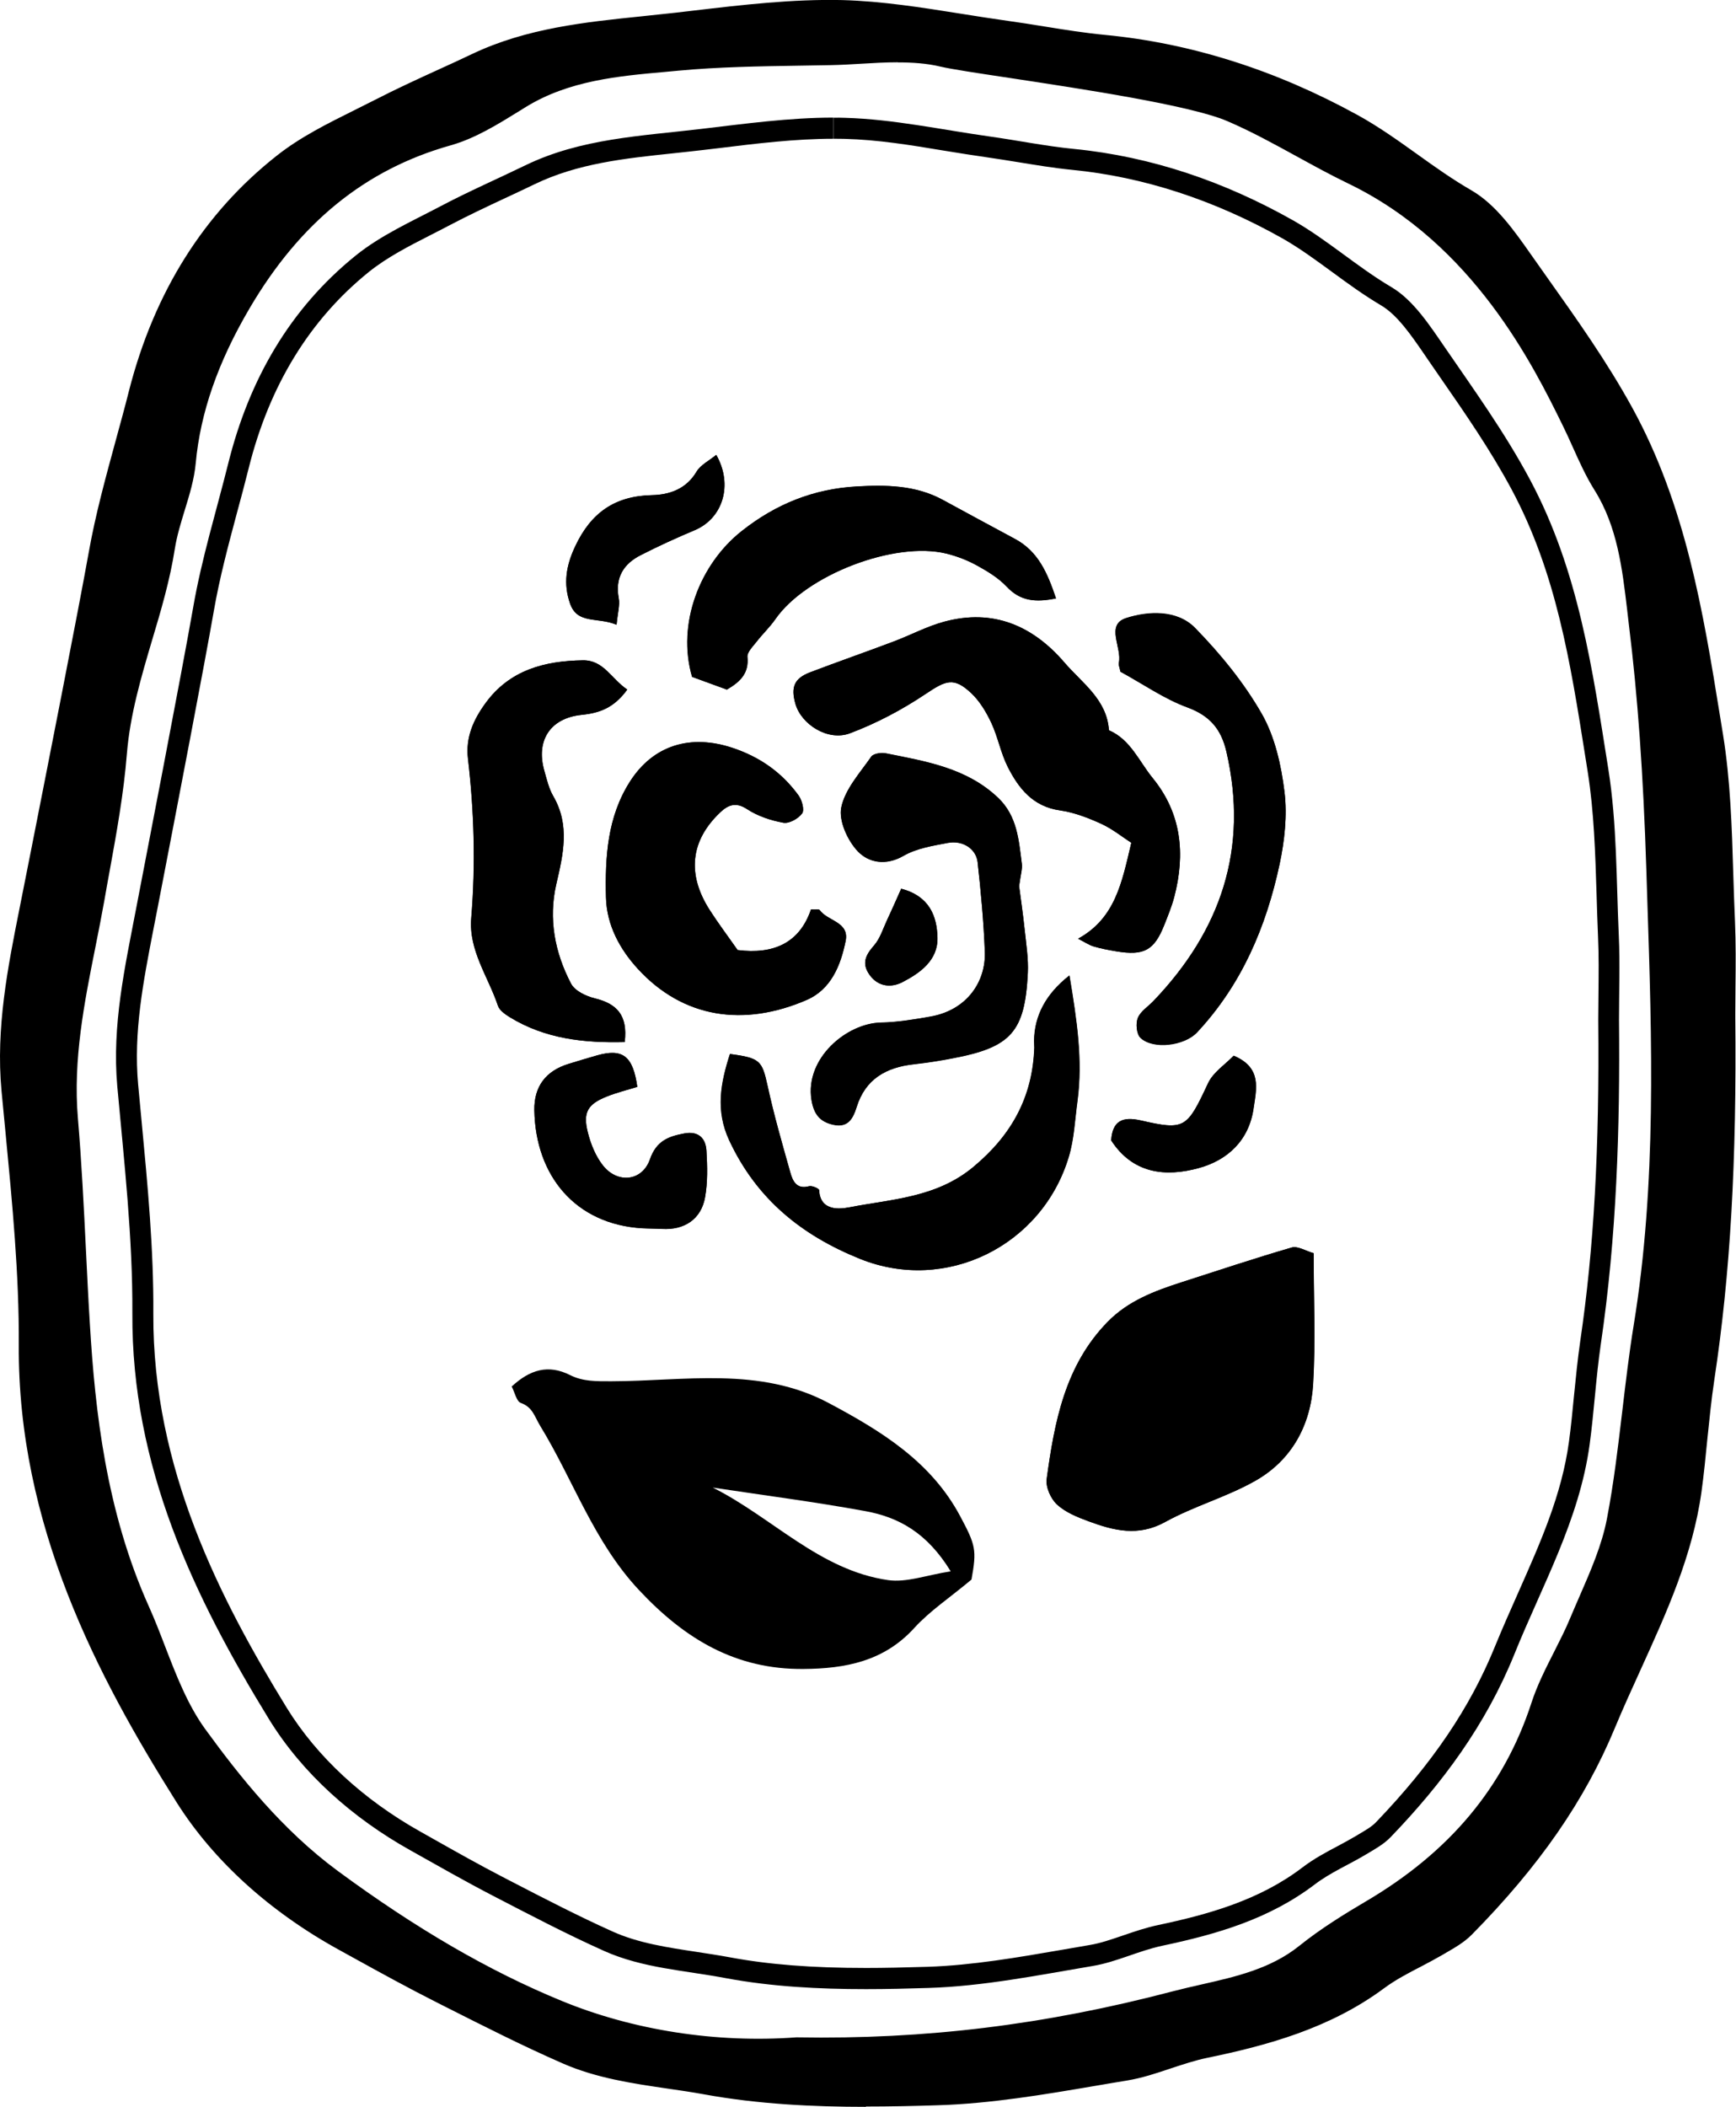 <svg xmlns="http://www.w3.org/2000/svg" fill="none" viewBox="0 0 61 74" height="74" width="61">
<g clip-path="url(#clip0_2470_19403)">
<path fill="black" d="M60.797 35.676C60.837 39.952 60.7 44.213 60.063 48.448C59.867 49.756 59.793 51.082 59.612 52.393C59.197 55.362 57.701 57.925 56.579 60.637C55.427 63.419 53.672 65.723 51.594 67.829C51.32 68.108 50.95 68.305 50.605 68.505C49.92 68.907 49.169 69.215 48.535 69.687C46.695 71.058 44.573 71.652 42.38 72.105C41.432 72.302 40.529 72.744 39.577 72.9C37.377 73.261 35.163 73.699 32.948 73.766C30.223 73.848 27.438 73.862 24.775 73.376C23.153 73.079 21.42 72.986 19.868 72.31C18.346 71.645 16.869 70.887 15.384 70.136C14.258 69.568 13.151 68.951 12.043 68.346C9.736 67.083 7.703 65.337 6.351 63.189C3.3 58.345 0.808 53.233 0.841 47.229C0.86 44.254 0.508 41.267 0.234 38.295C0.012 35.887 0.545 33.591 0.997 31.273C1.285 29.806 2.852 21.934 3.293 19.452C3.633 17.535 4.23 15.663 4.711 13.772C5.548 10.499 7.188 7.701 9.844 5.613C10.862 4.811 12.095 4.272 13.262 3.674C14.384 3.098 15.547 2.597 16.691 2.058C18.931 0.999 21.372 0.91 23.764 0.632C25.701 0.405 27.656 0.141 29.593 0.189C31.534 0.241 33.467 0.654 35.4 0.921C36.537 1.077 37.67 1.304 38.81 1.415C41.951 1.716 44.888 2.708 47.617 4.213C49.002 4.974 50.213 6.052 51.613 6.858C52.501 7.371 53.157 8.37 53.779 9.247C54.968 10.93 56.179 12.572 57.19 14.407C59.171 18.011 59.723 21.915 60.36 25.82C60.712 27.971 60.682 30.185 60.782 32.373C60.834 33.473 60.789 34.572 60.789 35.676H60.797ZM27.99 71.745C32.811 71.827 37.077 71.217 41.262 70.118C42.791 69.717 44.443 69.549 45.769 68.487C46.484 67.915 47.269 67.421 48.061 66.956C50.883 65.299 52.946 63.037 53.986 59.864C54.323 58.839 54.923 57.906 55.342 56.903C55.827 55.748 56.416 54.593 56.645 53.378C57.075 51.13 57.219 48.831 57.59 46.568C58.46 41.237 58.208 35.88 58.034 30.526C57.941 27.644 57.771 24.757 57.419 21.896C57.219 20.277 57.108 18.579 56.182 17.108C55.738 16.398 55.438 15.592 55.068 14.834C53.89 12.442 51.798 8.366 47.454 6.271C46.013 5.576 44.654 4.696 43.188 4.072C41.281 3.262 34.281 2.433 33.093 2.151C31.852 1.854 30.486 2.066 29.178 2.095C27.397 2.132 25.608 2.129 23.838 2.292C21.968 2.467 20.061 2.56 18.372 3.6C17.546 4.109 16.695 4.666 15.776 4.922C12.543 5.836 10.262 7.92 8.618 10.718C7.629 12.401 6.881 14.217 6.696 16.235C6.603 17.245 6.122 18.219 5.966 19.229C5.589 21.677 4.481 23.944 4.281 26.444C4.144 28.16 3.793 29.861 3.493 31.563C3.041 34.115 2.33 36.627 2.556 39.276C2.763 41.69 2.826 44.116 2.974 46.538C3.182 49.953 3.637 53.315 5.055 56.476C5.715 57.94 6.144 59.571 7.066 60.841C8.407 62.684 9.858 64.46 11.755 65.857C14.232 67.681 16.828 69.275 19.646 70.437C22.446 71.593 25.434 71.923 27.99 71.737V71.745Z"></path>
<path fill="black" d="M30.43 74C28.586 74 26.638 73.907 24.742 73.561C24.316 73.483 23.883 73.42 23.446 73.357C22.224 73.179 20.957 72.989 19.795 72.484C18.38 71.867 16.984 71.158 15.628 70.474L15.299 70.307C14.343 69.824 13.388 69.3 12.466 68.791L11.955 68.509C9.488 67.16 7.496 65.355 6.196 63.289C3.437 58.906 0.619 53.571 0.66 47.229C0.675 44.762 0.43 42.247 0.197 39.814C0.149 39.312 0.101 38.815 0.053 38.313C-0.151 36.106 0.275 33.966 0.689 31.893L1.086 29.891C1.626 27.153 2.752 21.45 3.115 19.418C3.352 18.073 3.722 16.736 4.074 15.443C4.23 14.871 4.389 14.299 4.533 13.723C5.419 10.261 7.166 7.482 9.729 5.465C10.551 4.814 11.518 4.335 12.451 3.871C12.695 3.748 12.936 3.629 13.177 3.507C13.921 3.124 14.691 2.771 15.44 2.429C15.832 2.251 16.221 2.073 16.61 1.887C18.51 0.988 20.569 0.776 22.557 0.572C22.95 0.531 23.346 0.49 23.739 0.446L24.346 0.375C26.075 0.171 27.857 -0.037 29.601 0.003C30.989 0.041 32.393 0.263 33.748 0.479C34.308 0.568 34.867 0.657 35.426 0.735C35.856 0.795 36.285 0.862 36.711 0.932C37.404 1.044 38.122 1.159 38.829 1.226C41.847 1.515 44.836 2.463 47.706 4.042C48.436 4.443 49.128 4.937 49.798 5.416C50.409 5.855 51.043 6.304 51.706 6.687C52.561 7.181 53.213 8.11 53.787 8.927L54.39 9.781C55.409 11.216 56.464 12.701 57.349 14.31C59.238 17.747 59.849 21.51 60.438 25.151L60.541 25.782C60.804 27.398 60.856 29.07 60.904 30.686C60.923 31.243 60.938 31.8 60.964 32.358C60.997 33.119 60.99 33.892 60.982 34.639C60.978 34.981 60.975 35.322 60.975 35.664C61.027 40.806 60.801 44.755 60.238 48.466C60.134 49.157 60.064 49.867 59.993 50.55C59.934 51.16 59.871 51.791 59.786 52.408C59.475 54.637 58.549 56.665 57.657 58.627C57.349 59.303 57.031 60.001 56.742 60.696C55.69 63.233 54.094 65.541 51.72 67.948C51.461 68.212 51.135 68.401 50.82 68.583L50.694 68.657C50.443 68.802 50.184 68.94 49.928 69.074C49.491 69.3 49.035 69.538 48.643 69.828C46.739 71.243 44.525 71.845 42.414 72.28C41.984 72.369 41.555 72.514 41.136 72.651C40.64 72.818 40.129 72.989 39.603 73.075C39.237 73.134 38.87 73.197 38.503 73.26C36.689 73.569 34.808 73.888 32.949 73.944C32.141 73.97 31.293 73.989 30.423 73.989L30.43 74ZM29.112 0.371C27.542 0.371 25.946 0.561 24.398 0.743L23.787 0.813C23.394 0.858 22.998 0.899 22.602 0.94C20.643 1.14 18.617 1.352 16.773 2.221C16.384 2.407 15.991 2.585 15.599 2.764C14.854 3.102 14.088 3.455 13.351 3.834C13.11 3.956 12.866 4.079 12.621 4.201C11.703 4.658 10.755 5.13 9.962 5.754C7.463 7.723 5.759 10.435 4.896 13.816C4.748 14.392 4.593 14.968 4.433 15.54C4.082 16.825 3.715 18.155 3.482 19.481C3.119 21.517 1.993 27.22 1.452 29.962L1.056 31.964C0.649 34.007 0.227 36.125 0.427 38.276C0.471 38.774 0.519 39.275 0.567 39.777C0.804 42.218 1.045 44.744 1.03 47.229C0.993 53.474 3.778 58.749 6.511 63.089C7.778 65.102 9.722 66.859 12.133 68.182L12.644 68.464C13.566 68.97 14.517 69.493 15.466 69.973L15.791 70.14C17.139 70.823 18.535 71.529 19.935 72.142C21.054 72.629 22.294 72.815 23.494 72.989C23.935 73.052 24.372 73.119 24.801 73.197C27.557 73.699 30.445 73.662 32.937 73.584C34.774 73.528 36.637 73.212 38.441 72.907C38.807 72.844 39.174 72.781 39.54 72.722C40.037 72.64 40.533 72.473 41.014 72.313C41.44 72.172 41.885 72.023 42.333 71.93C44.399 71.503 46.569 70.916 48.417 69.545C48.832 69.237 49.302 68.992 49.754 68.758C50.006 68.628 50.261 68.494 50.506 68.353L50.632 68.279C50.924 68.108 51.228 67.933 51.454 67.706C53.794 65.332 55.364 63.066 56.398 60.574C56.69 59.871 57.009 59.169 57.316 58.493C58.201 56.558 59.112 54.551 59.416 52.378C59.501 51.769 59.564 51.141 59.623 50.535C59.693 49.844 59.764 49.131 59.867 48.429C60.427 44.736 60.653 40.809 60.601 35.687C60.601 35.341 60.604 34.995 60.608 34.654C60.616 33.911 60.627 33.142 60.593 32.395C60.567 31.838 60.549 31.277 60.534 30.716C60.486 29.111 60.434 27.454 60.175 25.86L60.071 25.229C59.486 21.618 58.882 17.888 57.023 14.507C56.149 12.917 55.101 11.442 54.087 10.015L53.479 9.157C52.898 8.333 52.302 7.478 51.517 7.025C50.839 6.635 50.198 6.178 49.58 5.736C48.921 5.264 48.236 4.777 47.525 4.383C44.695 2.827 41.755 1.894 38.789 1.608C38.07 1.538 37.348 1.423 36.648 1.311C36.222 1.244 35.796 1.174 35.37 1.114C34.808 1.036 34.245 0.947 33.685 0.858C32.341 0.642 30.953 0.42 29.586 0.386C29.427 0.382 29.267 0.379 29.108 0.379L29.112 0.371ZM26.653 71.979C24.213 71.979 21.742 71.507 19.58 70.615C17.01 69.556 14.418 68.052 11.647 66.012C9.651 64.541 8.137 62.632 6.918 60.956C6.27 60.068 5.859 59.002 5.463 57.973C5.282 57.505 5.093 57.018 4.889 56.561C3.371 53.181 2.974 49.607 2.789 46.56C2.737 45.676 2.693 44.792 2.649 43.904C2.574 42.392 2.5 40.832 2.371 39.301C2.193 37.199 2.6 35.163 2.993 33.194C3.104 32.644 3.211 32.094 3.311 31.541C3.371 31.217 3.43 30.89 3.489 30.567C3.737 29.219 3.993 27.822 4.1 26.44C4.211 25.032 4.611 23.683 5 22.379C5.304 21.35 5.622 20.288 5.785 19.21C5.859 18.735 6 18.267 6.141 17.817C6.307 17.275 6.467 16.758 6.515 16.227C6.681 14.407 7.318 12.575 8.459 10.632C10.274 7.541 12.651 5.621 15.728 4.751C16.543 4.521 17.317 4.042 18.061 3.581L18.276 3.447C19.869 2.467 21.654 2.307 23.383 2.154L23.824 2.114C25.231 1.984 26.664 1.961 28.053 1.939C28.427 1.932 28.801 1.928 29.175 1.917C29.519 1.909 29.867 1.891 30.219 1.868C31.193 1.813 32.2 1.753 33.137 1.976C33.497 2.062 34.404 2.199 35.556 2.374C38.24 2.779 41.922 3.336 43.262 3.908C44.118 4.272 44.947 4.729 45.747 5.167C46.328 5.487 46.932 5.817 47.536 6.111C52.054 8.288 54.202 12.657 55.235 14.76C55.361 15.016 55.479 15.276 55.594 15.536C55.82 16.034 56.049 16.554 56.338 17.015C57.19 18.371 57.368 19.898 57.542 21.372L57.601 21.881C57.912 24.411 58.108 27.16 58.22 30.526L58.253 31.589C58.416 36.515 58.586 41.608 57.772 46.605C57.608 47.597 57.49 48.615 57.371 49.599C57.223 50.855 57.068 52.155 56.827 53.422C56.642 54.392 56.235 55.324 55.838 56.223C55.727 56.476 55.616 56.728 55.513 56.981C55.338 57.397 55.131 57.81 54.927 58.203C54.646 58.761 54.353 59.336 54.161 59.927C53.161 62.981 51.198 65.332 48.154 67.12C47.447 67.536 46.625 68.041 45.884 68.635C44.81 69.497 43.532 69.787 42.296 70.066C41.962 70.14 41.633 70.214 41.307 70.299C36.778 71.488 32.545 72.012 27.99 71.93C27.546 71.964 27.097 71.979 26.646 71.979H26.653ZM31.549 2.188C31.112 2.188 30.671 2.214 30.238 2.24C29.882 2.262 29.53 2.281 29.182 2.288C28.808 2.296 28.431 2.303 28.056 2.307C26.675 2.329 25.246 2.351 23.853 2.481L23.413 2.522C21.728 2.671 19.987 2.827 18.469 3.763L18.254 3.897C17.484 4.372 16.691 4.866 15.825 5.108C12.844 5.948 10.54 7.816 8.774 10.822C7.659 12.716 7.041 14.496 6.878 16.264C6.826 16.833 6.655 17.39 6.489 17.928C6.355 18.367 6.215 18.824 6.144 19.27C5.974 20.369 5.656 21.447 5.344 22.487C4.963 23.772 4.571 25.102 4.459 26.469C4.348 27.866 4.093 29.274 3.845 30.634C3.785 30.957 3.726 31.284 3.671 31.607C3.571 32.161 3.463 32.714 3.352 33.268C2.963 35.211 2.563 37.224 2.737 39.272C2.867 40.809 2.945 42.373 3.019 43.889C3.063 44.773 3.104 45.658 3.16 46.538C3.341 49.551 3.73 53.084 5.226 56.413C5.437 56.881 5.626 57.371 5.807 57.843C6.196 58.85 6.6 59.894 7.218 60.741C8.422 62.394 9.914 64.274 11.87 65.715C14.614 67.736 17.184 69.23 19.724 70.273C22.235 71.31 25.172 71.767 27.983 71.559H27.997C32.519 71.637 36.722 71.121 41.222 69.939C41.551 69.854 41.885 69.776 42.221 69.701C43.414 69.43 44.651 69.152 45.658 68.342C46.417 67.733 47.254 67.22 47.973 66.796C50.935 65.058 52.846 62.773 53.813 59.808C54.013 59.192 54.313 58.601 54.602 58.032C54.798 57.642 55.005 57.241 55.172 56.836C55.279 56.58 55.39 56.327 55.501 56.071C55.886 55.187 56.286 54.277 56.464 53.348C56.705 52.096 56.857 50.803 57.005 49.555C57.123 48.566 57.242 47.545 57.405 46.545C58.216 41.586 58.045 36.511 57.883 31.6L57.849 30.537C57.742 27.179 57.546 24.441 57.234 21.926L57.175 21.417C57.005 19.983 56.834 18.497 56.027 17.212C55.724 16.729 55.486 16.197 55.257 15.688C55.142 15.432 55.027 15.176 54.901 14.923C53.887 12.861 51.776 8.567 47.373 6.445C46.758 6.148 46.154 5.817 45.566 5.494C44.773 5.06 43.951 4.606 43.114 4.25C41.818 3.696 38.015 3.124 35.496 2.741C34.337 2.567 33.423 2.429 33.048 2.34C32.571 2.225 32.063 2.192 31.549 2.192V2.188Z"></path>
<path fill="black" d="M29.285 4.131V4.874C29.422 4.874 29.555 4.874 29.692 4.878C30.844 4.908 31.985 5.093 33.188 5.294C33.673 5.372 34.173 5.454 34.669 5.524C35.032 5.576 35.406 5.636 35.769 5.695C36.388 5.795 37.028 5.903 37.673 5.966C40.176 6.212 42.661 7.021 45.057 8.37C45.646 8.704 46.201 9.109 46.79 9.54C47.342 9.945 47.912 10.361 48.527 10.725C49.101 11.063 49.586 11.773 50.056 12.457L50.182 12.642L50.582 13.222C51.497 14.541 52.36 15.789 53.108 17.178C54.682 20.11 55.178 23.249 55.704 26.57L55.793 27.131C56.011 28.513 56.056 29.977 56.1 31.392C56.115 31.897 56.13 32.399 56.152 32.9C56.182 33.554 56.174 34.234 56.167 34.888C56.167 35.196 56.159 35.505 56.159 35.821C56.204 40.364 56.008 43.845 55.526 47.111C55.434 47.749 55.371 48.396 55.308 49.016C55.256 49.551 55.204 50.105 55.13 50.64C54.878 52.501 54.13 54.173 53.345 55.945C53.075 56.554 52.793 57.186 52.534 57.821C51.66 59.976 50.33 61.941 48.346 64.007C48.205 64.155 47.983 64.285 47.749 64.423L47.638 64.49C47.438 64.608 47.231 64.72 47.009 64.839C46.594 65.058 46.168 65.284 45.768 65.589C44.25 66.748 42.435 67.246 40.698 67.614C40.272 67.703 39.869 67.841 39.48 67.974C39.065 68.115 38.673 68.253 38.287 68.316C37.965 68.372 37.643 68.427 37.321 68.483C35.769 68.751 34.166 69.029 32.607 69.081C31.751 69.107 31.062 69.122 30.44 69.122C28.537 69.122 27.011 69.003 25.641 68.747C25.256 68.676 24.863 68.617 24.482 68.558C23.43 68.398 22.434 68.249 21.53 67.844C20.323 67.302 19.116 66.678 17.945 66.072L17.66 65.924C16.842 65.5 16.02 65.039 15.227 64.59L14.772 64.334C12.757 63.204 11.135 61.7 10.08 59.991C7.743 56.186 5.358 51.565 5.388 46.137C5.403 43.89 5.188 41.623 4.98 39.431C4.94 38.986 4.895 38.536 4.854 38.09C4.688 36.251 5.032 34.487 5.395 32.618C5.432 32.421 5.473 32.224 5.51 32.031L5.736 30.861C6.21 28.405 7.195 23.293 7.513 21.462C7.713 20.303 8.028 19.129 8.332 17.992C8.469 17.487 8.61 16.963 8.739 16.443C9.461 13.549 10.88 11.231 12.957 9.555C13.602 9.035 14.368 8.645 15.175 8.233C15.39 8.125 15.605 8.013 15.816 7.902C16.446 7.571 17.108 7.259 17.753 6.958C18.097 6.799 18.442 6.635 18.782 6.472C20.297 5.74 21.938 5.565 23.671 5.383C24.019 5.346 24.363 5.309 24.711 5.268L25.245 5.205C26.574 5.041 27.952 4.874 29.277 4.874V4.131M29.285 4.131C27.733 4.131 26.174 4.347 24.63 4.529C22.545 4.778 20.419 4.859 18.468 5.803C17.471 6.286 16.457 6.728 15.479 7.244C14.464 7.779 13.387 8.259 12.498 8.976C10.184 10.844 8.754 13.337 8.024 16.261C7.602 17.951 7.084 19.623 6.788 21.332C6.402 23.546 5.04 30.575 4.788 31.886C4.392 33.956 3.929 36.006 4.121 38.154C4.362 40.806 4.666 43.474 4.651 46.13C4.621 51.49 6.795 56.053 9.45 60.381C10.628 62.298 12.398 63.858 14.409 64.984C15.375 65.526 16.338 66.076 17.32 66.585C18.612 67.254 19.901 67.93 21.227 68.524C22.578 69.13 24.089 69.211 25.5 69.479C27.111 69.78 28.774 69.865 30.433 69.865C31.166 69.865 31.896 69.847 32.621 69.824C34.555 69.765 36.48 69.375 38.398 69.052C39.228 68.914 40.013 68.517 40.839 68.342C42.754 67.937 44.598 67.406 46.205 66.183C46.757 65.764 47.412 65.489 48.008 65.129C48.309 64.95 48.631 64.772 48.868 64.523C50.678 62.643 52.208 60.585 53.212 58.103C54.189 55.681 55.493 53.393 55.856 50.744C56.015 49.574 56.078 48.389 56.248 47.222C56.807 43.44 56.926 39.632 56.889 35.817C56.889 34.832 56.926 33.852 56.882 32.871C56.793 30.917 56.819 28.94 56.515 27.02C55.959 23.535 55.478 20.046 53.752 16.829C52.871 15.187 51.815 13.723 50.782 12.219C50.242 11.435 49.667 10.543 48.894 10.086C47.675 9.366 46.62 8.407 45.413 7.727C43.031 6.386 40.472 5.502 37.736 5.231C36.739 5.134 35.754 4.93 34.762 4.792C33.077 4.555 31.392 4.187 29.7 4.139C29.559 4.135 29.415 4.131 29.274 4.135L29.285 4.131Z"></path>
<path fill="black" d="M46.161 44.02C45.876 43.938 45.598 43.756 45.387 43.819C44.095 44.194 42.813 44.621 41.532 45.034C40.577 45.342 39.647 45.684 38.918 46.431C37.418 47.965 37.051 49.945 36.777 51.947C36.736 52.234 36.922 52.646 37.14 52.846C37.44 53.121 37.855 53.289 38.247 53.434C39.132 53.76 39.992 53.983 40.94 53.459C41.951 52.902 43.095 52.583 44.099 52.018C45.383 51.294 46.054 50.064 46.139 48.611C46.228 47.107 46.157 45.591 46.157 44.023L46.161 44.02Z"></path>
<path fill="black" d="M37.881 32.971C38.107 33.086 38.259 33.194 38.429 33.242C38.685 33.32 38.952 33.368 39.218 33.413C40.2 33.577 40.555 33.383 40.911 32.488C41.04 32.161 41.174 31.834 41.262 31.5C41.655 29.995 41.518 28.569 40.503 27.328C40.022 26.741 39.726 25.979 38.966 25.649C38.892 24.564 38.026 23.995 37.407 23.275C36.289 21.971 34.897 21.376 33.189 21.833C32.571 21.997 31.993 22.309 31.393 22.535C30.419 22.903 29.434 23.245 28.46 23.616C27.909 23.828 27.783 24.133 27.949 24.72C28.153 25.444 29.093 26.046 29.864 25.756C30.797 25.407 31.701 24.928 32.526 24.374C33.241 23.895 33.515 23.773 34.126 24.345C34.426 24.627 34.656 25.013 34.834 25.392C35.063 25.883 35.163 26.44 35.404 26.923C35.789 27.688 36.293 28.331 37.252 28.465C37.744 28.535 38.233 28.725 38.692 28.933C39.089 29.115 39.437 29.397 39.752 29.602C39.422 31.002 39.189 32.254 37.881 32.971Z"></path>
<path fill="black" d="M25.922 33.372C25.6 32.912 25.252 32.447 24.937 31.96C24.134 30.705 24.259 29.52 25.311 28.528C25.574 28.279 25.848 28.153 26.248 28.416C26.622 28.662 27.081 28.814 27.526 28.896C27.729 28.933 28.052 28.751 28.185 28.569C28.274 28.45 28.181 28.108 28.063 27.941C27.478 27.135 26.711 26.592 25.748 26.269C24.271 25.775 22.952 26.165 22.13 27.458C21.341 28.699 21.26 30.092 21.293 31.511C21.315 32.507 21.797 33.357 22.404 34.019C24.008 35.772 26.144 36.069 28.34 35.122C29.2 34.754 29.54 33.911 29.714 33.049C29.851 32.377 29.081 32.354 28.803 31.964C28.777 31.927 28.659 31.953 28.496 31.942C28.089 33.131 27.17 33.525 25.922 33.368V33.372Z"></path>
<path fill="black" d="M22.041 24.222C21.475 23.836 21.212 23.182 20.479 23.193C19.131 23.212 17.909 23.531 17.061 24.694C16.638 25.273 16.353 25.894 16.442 26.648C16.66 28.509 16.712 30.374 16.557 32.247C16.461 33.383 17.153 34.305 17.494 35.323C17.549 35.486 17.746 35.624 17.905 35.724C19.16 36.497 20.538 36.638 21.949 36.601C22.067 35.646 21.66 35.252 20.901 35.066C20.593 34.992 20.197 34.803 20.064 34.55C19.49 33.458 19.268 32.265 19.545 31.054C19.79 29.999 20.03 28.985 19.438 27.963C19.282 27.699 19.212 27.384 19.127 27.083C18.82 26.02 19.323 25.229 20.423 25.11C21.034 25.047 21.552 24.887 22.038 24.222H22.041Z"></path>
<path fill="black" d="M37.574 34.268C36.76 34.907 36.348 35.672 36.341 36.563C36.341 36.642 36.348 36.719 36.348 36.797C36.289 38.536 35.552 39.874 34.2 40.992C32.901 42.069 31.338 42.117 29.838 42.407C29.542 42.463 28.823 42.563 28.786 41.802C28.786 41.746 28.538 41.635 28.434 41.664C27.998 41.783 27.86 41.49 27.775 41.189C27.49 40.178 27.198 39.171 26.976 38.146C26.779 37.258 26.724 37.162 25.653 37.02C25.331 38.027 25.135 38.997 25.631 40.059C26.59 42.11 28.164 43.388 30.227 44.217C33.249 45.435 36.626 43.752 37.559 40.628C37.748 40 37.774 39.324 37.863 38.67C38.056 37.232 37.841 35.828 37.582 34.268H37.574Z"></path>
<path fill="black" d="M35.811 31.113C35.859 30.723 35.926 30.526 35.904 30.341C35.797 29.509 35.741 28.665 35.067 28.023C33.96 26.971 32.538 26.748 31.138 26.466C30.971 26.433 30.69 26.47 30.612 26.581C30.216 27.15 29.694 27.718 29.56 28.361C29.464 28.829 29.779 29.523 30.138 29.902C30.516 30.3 31.119 30.426 31.749 30.062C32.204 29.798 32.771 29.709 33.301 29.609C33.823 29.509 34.3 29.809 34.352 30.293C34.467 31.336 34.567 32.384 34.604 33.435C34.645 34.468 33.989 35.486 32.682 35.713C32.112 35.809 31.534 35.91 30.96 35.921C29.745 35.943 28.283 37.176 28.512 38.629C28.594 39.138 28.808 39.406 29.286 39.51C29.801 39.621 29.975 39.287 30.101 38.885C30.408 37.901 31.138 37.492 32.104 37.385C32.567 37.333 33.027 37.262 33.482 37.173C35.526 36.786 36.015 36.248 36.115 34.178C36.141 33.677 36.059 33.168 36.004 32.663C35.945 32.087 35.859 31.511 35.808 31.121L35.811 31.113Z"></path>
<path fill="black" d="M25.544 24.222C26.029 23.94 26.322 23.639 26.266 23.074C26.251 22.907 26.459 22.706 26.588 22.539C26.799 22.268 27.055 22.026 27.251 21.744C28.325 20.199 31.436 18.995 33.269 19.448C33.639 19.541 34.01 19.686 34.347 19.872C34.717 20.076 35.091 20.306 35.38 20.611C35.861 21.12 36.395 21.165 37.109 21.02C36.809 20.128 36.483 19.37 35.669 18.932C34.817 18.475 33.969 18.011 33.121 17.554C32.169 17.037 31.121 17.03 30.099 17.089C28.603 17.175 27.277 17.698 26.063 18.657C24.592 19.82 23.778 21.915 24.322 23.776C24.707 23.918 25.1 24.059 25.552 24.226L25.544 24.222Z"></path>
<path fill="black" d="M39.373 23.598C40.181 24.04 40.91 24.553 41.721 24.85C42.514 25.143 42.91 25.611 43.095 26.41C43.88 29.821 42.895 32.689 40.532 35.163C40.344 35.36 40.077 35.523 39.981 35.761C39.903 35.954 39.936 36.326 40.073 36.456C40.518 36.879 41.629 36.738 42.069 36.259C43.628 34.587 44.491 32.559 44.962 30.363C45.139 29.538 45.236 28.654 45.136 27.826C45.021 26.886 44.799 25.883 44.336 25.077C43.706 23.981 42.88 22.966 41.995 22.064C41.362 21.417 40.347 21.462 39.566 21.718C38.836 21.956 39.436 22.755 39.314 23.29C39.299 23.36 39.34 23.442 39.373 23.609V23.598Z"></path>
<path fill="black" d="M22.394 38.176C22.242 37.087 21.879 36.812 20.976 37.069C20.642 37.162 20.313 37.266 19.979 37.366C19.183 37.611 18.761 38.157 18.776 38.997C18.82 41.296 20.216 43.002 22.575 43.139C22.801 43.154 23.031 43.15 23.257 43.161C24.046 43.21 24.638 42.82 24.775 42.051C24.871 41.519 24.857 40.962 24.823 40.42C24.797 39.967 24.531 39.714 24.038 39.81C23.49 39.914 23.064 40.067 22.838 40.717C22.564 41.497 21.694 41.583 21.183 40.929C20.927 40.605 20.757 40.186 20.657 39.781C20.476 39.071 20.646 38.785 21.316 38.514C21.668 38.373 22.038 38.28 22.394 38.172V38.176Z"></path>
<path fill="black" d="M21.665 21.945C21.705 21.514 21.787 21.25 21.742 21.012C21.605 20.288 21.909 19.801 22.52 19.493C23.139 19.177 23.772 18.891 24.412 18.62C25.397 18.204 25.768 17.03 25.168 15.975C24.927 16.175 24.62 16.324 24.472 16.569C24.105 17.186 23.509 17.379 22.905 17.39C21.598 17.42 20.765 18.011 20.213 19.184C19.891 19.864 19.787 20.5 20.031 21.198C20.291 21.937 20.987 21.659 21.665 21.941V21.945Z"></path>
<path fill="black" d="M39.043 40.044C39.802 41.23 40.958 41.349 42.132 41.025C43.142 40.747 43.894 40.052 44.053 38.919C44.15 38.243 44.353 37.503 43.354 37.08C43.061 37.385 42.635 37.659 42.454 38.046C41.709 39.632 41.643 39.71 40.084 39.353C39.45 39.209 39.095 39.368 39.05 40.044H39.043Z"></path>
<path fill="black" d="M31.667 31.214C31.504 31.582 31.341 31.953 31.167 32.321C31.026 32.626 30.922 32.971 30.708 33.212C30.411 33.551 30.271 33.84 30.556 34.242C30.867 34.676 31.334 34.691 31.707 34.498C32.33 34.175 32.963 33.729 32.941 32.93C32.922 32.176 32.659 31.478 31.667 31.214Z"></path>
<path fill="black" d="M17.979 48.7C18.627 48.102 19.267 47.913 20.034 48.299C20.486 48.526 20.952 48.515 21.474 48.515C24.044 48.511 26.692 47.983 29.129 49.284C30.955 50.257 32.714 51.331 33.74 53.255C34.284 54.273 34.325 54.437 34.136 55.48C33.373 56.12 32.673 56.58 32.125 57.182C31.058 58.356 29.699 58.609 28.233 58.62C25.859 58.642 24.074 57.58 22.456 55.852C20.86 54.151 20.152 51.996 18.982 50.083C18.782 49.756 18.719 49.425 18.301 49.276C18.149 49.224 18.09 48.909 17.979 48.697V48.7ZM25.044 52.248C27.137 53.296 28.799 55.154 31.206 55.499C31.858 55.592 32.562 55.321 33.406 55.191C32.577 53.835 31.573 53.289 30.41 53.077C28.629 52.75 26.833 52.52 25.041 52.248H25.044Z"></path>
<path fill="black" d="M46.161 44.02C46.161 45.587 46.232 47.103 46.143 48.608C46.058 50.06 45.387 51.29 44.102 52.014C43.099 52.583 41.955 52.898 40.944 53.456C39.995 53.98 39.136 53.757 38.251 53.43C37.859 53.285 37.44 53.118 37.144 52.843C36.925 52.642 36.74 52.23 36.781 51.944C37.055 49.941 37.422 47.961 38.922 46.427C39.647 45.684 40.581 45.338 41.536 45.03C42.817 44.618 44.099 44.191 45.391 43.815C45.602 43.756 45.88 43.938 46.165 44.016L46.161 44.02Z"></path>
<path fill="black" d="M37.881 32.971C39.189 32.25 39.422 30.998 39.752 29.602C39.437 29.397 39.089 29.115 38.692 28.933C38.233 28.725 37.744 28.535 37.252 28.465C36.293 28.331 35.789 27.688 35.404 26.923C35.163 26.44 35.063 25.883 34.834 25.392C34.656 25.013 34.426 24.627 34.126 24.345C33.515 23.773 33.241 23.895 32.526 24.374C31.697 24.928 30.793 25.407 29.864 25.756C29.093 26.046 28.157 25.444 27.949 24.72C27.783 24.133 27.909 23.828 28.46 23.616C29.434 23.245 30.419 22.903 31.393 22.535C31.997 22.309 32.575 21.997 33.189 21.833C34.897 21.376 36.289 21.971 37.407 23.275C38.026 23.995 38.892 24.564 38.966 25.649C39.726 25.979 40.026 26.741 40.503 27.328C41.518 28.572 41.655 29.995 41.262 31.5C41.174 31.838 41.04 32.165 40.911 32.488C40.555 33.383 40.2 33.577 39.218 33.413C38.952 33.368 38.685 33.32 38.429 33.242C38.263 33.19 38.111 33.086 37.881 32.971Z"></path>
<path fill="black" d="M25.922 33.372C27.17 33.528 28.092 33.135 28.496 31.946C28.659 31.953 28.777 31.927 28.803 31.968C29.081 32.358 29.851 32.377 29.714 33.053C29.54 33.915 29.2 34.754 28.34 35.126C26.144 36.073 24.008 35.776 22.404 34.022C21.797 33.357 21.315 32.51 21.293 31.515C21.26 30.096 21.341 28.706 22.13 27.462C22.952 26.165 24.271 25.779 25.748 26.273C26.711 26.596 27.478 27.138 28.063 27.945C28.181 28.108 28.274 28.453 28.185 28.572C28.052 28.755 27.729 28.936 27.526 28.899C27.081 28.818 26.622 28.665 26.248 28.42C25.852 28.156 25.574 28.283 25.311 28.532C24.259 29.527 24.13 30.709 24.937 31.964C25.248 32.451 25.6 32.915 25.922 33.376V33.372Z"></path>
<path fill="black" d="M22.042 24.222C21.56 24.887 21.038 25.047 20.427 25.11C19.327 25.225 18.823 26.02 19.131 27.083C19.216 27.384 19.29 27.699 19.442 27.963C20.034 28.981 19.794 29.999 19.549 31.054C19.268 32.269 19.494 33.458 20.068 34.55C20.201 34.803 20.594 34.992 20.905 35.066C21.664 35.252 22.067 35.646 21.953 36.601C20.542 36.634 19.164 36.493 17.909 35.724C17.746 35.624 17.549 35.486 17.498 35.323C17.157 34.305 16.468 33.383 16.561 32.247C16.716 30.374 16.664 28.509 16.446 26.648C16.357 25.898 16.642 25.273 17.064 24.694C17.912 23.531 19.138 23.215 20.483 23.193C21.212 23.182 21.475 23.84 22.045 24.222H22.042Z"></path>
<path fill="black" d="M37.574 34.268C37.833 35.828 38.048 37.232 37.855 38.67C37.766 39.324 37.74 40 37.552 40.628C36.618 43.752 33.241 45.431 30.219 44.217C28.16 43.388 26.582 42.11 25.623 40.059C25.127 38.997 25.323 38.027 25.646 37.02C26.716 37.162 26.771 37.258 26.968 38.146C27.194 39.171 27.482 40.178 27.768 41.189C27.853 41.49 27.994 41.783 28.427 41.664C28.53 41.638 28.775 41.746 28.779 41.802C28.816 42.563 29.534 42.463 29.83 42.407C31.334 42.117 32.897 42.069 34.193 40.992C35.544 39.87 36.281 38.532 36.341 36.797C36.341 36.719 36.333 36.642 36.333 36.563C36.341 35.672 36.752 34.907 37.566 34.268H37.574Z"></path>
<path fill="black" d="M35.81 31.113C35.861 31.504 35.943 32.079 36.006 32.655C36.058 33.16 36.139 33.669 36.117 34.171C36.013 36.24 35.528 36.779 33.484 37.165C33.029 37.251 32.566 37.325 32.106 37.377C31.14 37.485 30.41 37.894 30.103 38.878C29.977 39.279 29.803 39.614 29.288 39.502C28.811 39.402 28.596 39.131 28.514 38.622C28.285 37.169 29.747 35.936 30.962 35.913C31.536 35.902 32.114 35.806 32.684 35.705C33.991 35.479 34.647 34.461 34.606 33.428C34.565 32.377 34.469 31.329 34.354 30.285C34.302 29.806 33.825 29.501 33.303 29.602C32.773 29.706 32.203 29.795 31.751 30.055C31.125 30.419 30.518 30.293 30.14 29.895C29.781 29.516 29.466 28.821 29.562 28.353C29.696 27.714 30.218 27.146 30.614 26.574C30.692 26.462 30.973 26.421 31.14 26.459C32.54 26.741 33.962 26.968 35.069 28.015C35.747 28.658 35.798 29.501 35.906 30.333C35.932 30.519 35.865 30.72 35.813 31.106L35.81 31.113Z"></path>
<path fill="black" d="M25.546 24.222C25.094 24.059 24.705 23.914 24.316 23.773C23.772 21.911 24.587 19.816 26.057 18.653C27.271 17.691 28.597 17.171 30.093 17.085C31.119 17.026 32.163 17.037 33.115 17.55C33.963 18.011 34.811 18.475 35.663 18.928C36.481 19.366 36.803 20.121 37.103 21.016C36.385 21.161 35.852 21.116 35.374 20.607C35.089 20.303 34.711 20.072 34.341 19.868C34.008 19.682 33.637 19.537 33.263 19.445C31.434 18.988 28.319 20.195 27.245 21.74C27.049 22.023 26.794 22.261 26.583 22.535C26.453 22.703 26.246 22.903 26.26 23.07C26.316 23.635 26.02 23.94 25.538 24.218L25.546 24.222Z"></path>
<path fill="black" d="M39.372 23.598C39.339 23.431 39.295 23.349 39.313 23.279C39.432 22.744 38.836 21.945 39.565 21.707C40.35 21.454 41.361 21.406 41.994 22.052C42.879 22.959 43.709 23.97 44.335 25.065C44.798 25.875 45.02 26.875 45.135 27.814C45.235 28.643 45.135 29.527 44.961 30.352C44.49 32.551 43.631 34.58 42.068 36.248C41.624 36.723 40.517 36.864 40.072 36.445C39.935 36.315 39.902 35.947 39.98 35.75C40.076 35.516 40.343 35.352 40.532 35.152C42.898 32.681 43.883 29.809 43.094 26.399C42.909 25.6 42.513 25.132 41.72 24.839C40.909 24.538 40.18 24.025 39.372 23.587V23.598Z"></path>
<path fill="black" d="M22.394 38.176C22.042 38.287 21.668 38.376 21.316 38.518C20.646 38.785 20.476 39.075 20.657 39.784C20.761 40.189 20.931 40.609 21.183 40.932C21.694 41.583 22.568 41.497 22.838 40.721C23.064 40.071 23.49 39.918 24.038 39.814C24.534 39.721 24.801 39.97 24.823 40.423C24.853 40.966 24.868 41.523 24.775 42.054C24.638 42.827 24.046 43.213 23.257 43.165C23.031 43.15 22.801 43.154 22.575 43.143C20.216 43.005 18.817 41.296 18.776 39.001C18.761 38.157 19.183 37.611 19.979 37.37C20.309 37.269 20.642 37.165 20.976 37.072C21.879 36.816 22.242 37.087 22.394 38.179V38.176Z"></path>
<path fill="black" d="M21.665 21.945C20.987 21.662 20.291 21.941 20.031 21.202C19.787 20.503 19.891 19.868 20.213 19.188C20.765 18.014 21.598 17.424 22.905 17.394C23.509 17.379 24.109 17.189 24.472 16.573C24.616 16.328 24.923 16.179 25.168 15.978C25.768 17.034 25.401 18.207 24.412 18.623C23.772 18.891 23.139 19.181 22.52 19.497C21.909 19.805 21.605 20.292 21.742 21.016C21.787 21.258 21.705 21.521 21.665 21.948V21.945Z"></path>
<path fill="black" d="M39.043 40.044C39.091 39.368 39.446 39.209 40.076 39.353C41.639 39.71 41.705 39.632 42.446 38.046C42.627 37.659 43.053 37.385 43.346 37.08C44.346 37.503 44.142 38.239 44.046 38.919C43.886 40.052 43.135 40.747 42.124 41.025C40.95 41.349 39.798 41.23 39.035 40.044H39.043Z"></path>
<path fill="black" d="M31.667 31.214C32.663 31.478 32.922 32.176 32.941 32.93C32.963 33.729 32.33 34.178 31.707 34.498C31.334 34.691 30.867 34.676 30.556 34.242C30.271 33.844 30.411 33.551 30.708 33.212C30.922 32.971 31.026 32.626 31.167 32.321C31.341 31.953 31.5 31.582 31.667 31.214Z"></path>
</g>
<defs>
<clipPath id="clip0_2470_19403">
<rect fill="white" height="74" width="61"></rect>
</clipPath>
</defs>
</svg>
